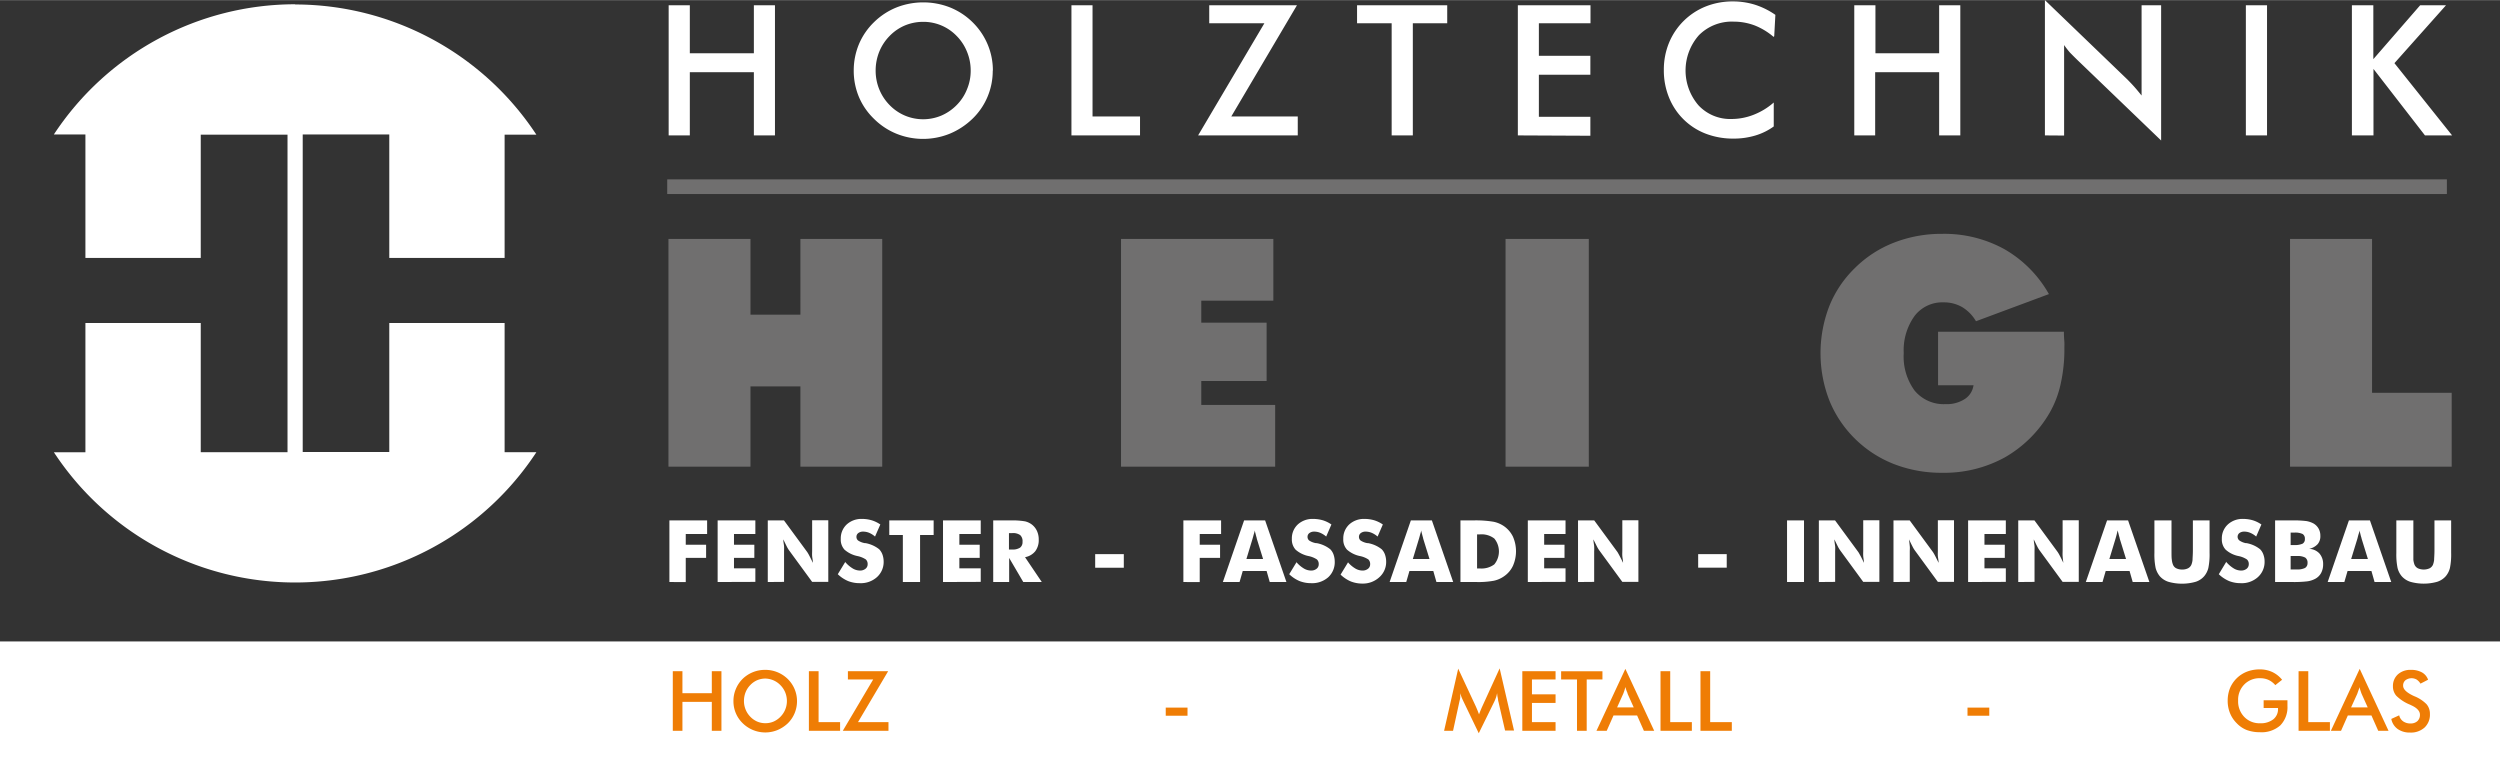 <?xml version="1.0"?>
<svg xmlns="http://www.w3.org/2000/svg" id="Ebene_1" data-name="Ebene 1" viewBox="0 0 368.5 111.74" width="300" height="91"><rect x="0" y="0" width="368.5" height="111.74" fill="#333333" stroke="none"/><defs><style>.cls-1,.cls-4{fill:#fff;}.cls-2,.cls-3{fill:#706f6f;}.cls-3,.cls-4{fill-rule:evenodd;}.cls-5{fill:#ef7d05;}</style></defs><title>logo_dezember_white</title><path class="cls-1" d="M596.73,338.94V319.76h3.12v7.07h9.44v-7.07h3.11v19.18h-3.11v-9.32h-9.44v9.32Zm44.52-9.55a7.23,7.23,0,0,0-.54-2.77,7,7,0,0,0-1.52-2.33,6.8,6.8,0,0,0-4.94-2.09,7,7,0,0,0-2.69.53,6.88,6.88,0,0,0-2.27,1.56,7.12,7.12,0,0,0-1.52,2.32,7.43,7.43,0,0,0-.53,2.78,7.28,7.28,0,0,0,.53,2.75,7.12,7.12,0,0,0,1.52,2.32,6.88,6.88,0,0,0,2.27,1.56,6.92,6.92,0,0,0,5.36,0,7.09,7.09,0,0,0,2.27-1.56,6.91,6.91,0,0,0,1.52-2.33,7,7,0,0,0,.54-2.74Zm3.25,0a9.85,9.85,0,0,1-.77,3.86,9.69,9.69,0,0,1-2.23,3.25,10.74,10.74,0,0,1-3.34,2.19,10.48,10.48,0,0,1-7.86,0A10.08,10.08,0,0,1,627,336.5a9.75,9.75,0,0,1-2.23-3.24,10,10,0,0,1-.76-3.87,10.09,10.09,0,0,1,.76-3.88,9.82,9.82,0,0,1,2.23-3.26,10.11,10.11,0,0,1,3.33-2.18,10.81,10.81,0,0,1,7.86,0,10.11,10.11,0,0,1,3.33,2.18,10,10,0,0,1,2.23,3.28,9.89,9.89,0,0,1,.77,3.86Zm11.6,9.55V319.76h3.11v16.39h7v2.79Zm18.67,0,9.77-16.53h-8.13v-2.65h12.93l-9.68,16.39h9.8v2.79Zm31.65-16.53v16.53H703.3V322.41h-5.1v-2.65h13.29v2.65Zm15.48,16.53V319.76h10.71v2.65H725v4.8h7.59V330H725v6.2h7.59v2.79Zm37.7-14.52a9.83,9.83,0,0,0-2.79-1.69,8.77,8.77,0,0,0-3.1-.56,6.83,6.83,0,0,0-5.12,2,7.86,7.86,0,0,0-.05,10.35,6.38,6.38,0,0,0,4.84,2,8.88,8.88,0,0,0,3.24-.61,10,10,0,0,0,3-1.82v3.53a9,9,0,0,1-2.73,1.34,11,11,0,0,1-3.21.45,11.19,11.19,0,0,1-4.07-.72,9.5,9.5,0,0,1-5.44-5.37,10.54,10.54,0,0,1-.75-4,10.41,10.41,0,0,1,.75-4,9.78,9.78,0,0,1,5.46-5.4,10.68,10.68,0,0,1,4-.73,10.8,10.8,0,0,1,3.23.49,11.18,11.18,0,0,1,3,1.49l-.17,3.14Zm11.89,14.52V319.76h3.12v7.07H784v-7.07h3.12v19.18H784v-9.32h-9.43v9.32Zm28.1,0V319l12.18,11.72c.33.34.67.69,1,1.06s.69.81,1.07,1.28v-13.3h2.88v19.93L804.3,327.75q-.49-.48-1-1a12.19,12.19,0,0,1-.88-1.13v13.34Zm29.62,0V319.76h3.12v19.18Zm15.63,0V319.76H848v7.94l6.9-7.94h3.81l-7.6,8.53,8.5,10.65h-4l-7.59-9.8v9.8Z" transform="translate(-498.17 -319)"/><path class="cls-2" d="M596.7,387.77V354.2h12.09v11.16h7.36V354.2h12.06v33.57H616.15V375.94h-7.36v11.83Zm66.71,0V354.2h22.45v9.1H675.24v3.24h9.63v8.6h-9.63v3.53h10.89v9.1Zm56.68,0V354.2h12.27v33.57Zm69-12h-5.25v-7.89h18.55c0,.69.05,1.2.07,1.53s0,.64,0,.9a23.24,23.24,0,0,1-.55,5.27,14.88,14.88,0,0,1-1.61,4.22,17.9,17.9,0,0,1-6.62,6.6,18.53,18.53,0,0,1-9.22,2.27,19.32,19.32,0,0,1-7.08-1.27,17,17,0,0,1-5.79-3.75,16.7,16.7,0,0,1-3.78-5.66,19.27,19.27,0,0,1,0-13.89,16.3,16.3,0,0,1,3.78-5.62,16.84,16.84,0,0,1,5.77-3.74,19.21,19.21,0,0,1,7.09-1.29,18.31,18.31,0,0,1,9.17,2.26,17.52,17.52,0,0,1,6.56,6.62l-10.75,4a5.87,5.87,0,0,0-2.05-2.09,5.35,5.35,0,0,0-2.73-.69,5.13,5.13,0,0,0-4.27,2,8.65,8.65,0,0,0-1.6,5.48,8.48,8.48,0,0,0,1.6,5.52,5.56,5.56,0,0,0,4.55,2,4.88,4.88,0,0,0,2.83-.74,2.87,2.87,0,0,0,1.3-2Zm46.63,12V354.2h12.09v22.68h11.74v10.89Z" transform="translate(-498.17 -319)"/><polygon class="cls-3" points="98.35 26.42 360.67 26.42 360.67 28.58 98.35 28.58 98.35 26.42 98.35 26.42"/><path class="cls-4" d="M541.67,319.64a42.6,42.6,0,0,1,35.56,19.19h-4.68V357h-17v-18.2H542.79v46.81h12.76V366.59h17v19.05h4.68a42.53,42.53,0,0,1-71.12,0h4.65V366.59h17v19.05h12.79V338.83H527.76V357h-17v-18.2h-4.65a42.6,42.6,0,0,1,35.56-19.19Z" transform="translate(-498.17 -319)"/><path class="cls-1" d="M596.84,404.77v-9.08h5.56v2h-3.15v1.58h3v1.94h-3v3.57Zm7.11,0v-9.08h5.56v2h-3.15v1.58h3v1.94h-3v1.54h3.15v2Zm7.39,0v-9.08h2.39l3.43,4.67a5.76,5.76,0,0,1,.33.58c.15.28.31.62.5,1,0-.37-.09-.71-.11-1s0-.56,0-.78v-4.49h2.38v9.08h-2.38l-3.43-4.69a4.4,4.4,0,0,1-.33-.57c-.15-.29-.31-.63-.49-1,0,.39.09.72.11,1s0,.55,0,.78v4.48Zm11.43-2.93a4.47,4.47,0,0,0,1.09.93,2.09,2.09,0,0,0,1.07.31,1.25,1.25,0,0,0,.81-.26.82.82,0,0,0,.32-.68.91.91,0,0,0-.27-.7,3.56,3.56,0,0,0-1.25-.5,4.15,4.15,0,0,1-1.89-.94,2.17,2.17,0,0,1-.55-1.58,2.8,2.8,0,0,1,.87-2.13,3.2,3.2,0,0,1,2.26-.82,5,5,0,0,1,1.42.2,4.59,4.59,0,0,1,1.28.62l-.78,1.78a3.28,3.28,0,0,0-.86-.55,2.35,2.35,0,0,0-.88-.18,1.14,1.14,0,0,0-.72.21.67.67,0,0,0-.28.55.69.69,0,0,0,.24.55,2.58,2.58,0,0,0,1,.39l.11,0a4.56,4.56,0,0,1,2,.9,2.24,2.24,0,0,1,.49.8,3.15,3.15,0,0,1,.17,1,3,3,0,0,1-1,2.32,3.56,3.56,0,0,1-2.53.88,4.59,4.59,0,0,1-1.73-.32,5,5,0,0,1-1.5-1l1.12-1.84Zm8.48,2.93v-6.93h-2v-2.15h6.54v2.15h-2v6.93Zm5.92,0v-9.08h5.56v2h-3.15v1.58h3v1.94h-3v1.54h3.15v2Zm7.4,0v-9.08h2.59a10.88,10.88,0,0,1,2.11.14,2.68,2.68,0,0,1,1,.47,2.52,2.52,0,0,1,.75.95,3,3,0,0,1,.26,1.27,2.72,2.72,0,0,1-.51,1.71,2.52,2.52,0,0,1-1.51.88l2.47,3.66H649l-2.08-3.55v3.55Zm2.32-4.79h.46a2,2,0,0,0,1.17-.27,1,1,0,0,0,.37-.86,1.21,1.21,0,0,0-.35-1,1.81,1.81,0,0,0-1.15-.29h-.5V400Zm12.71,2.68v-2h4.22v2Zm13,2.11v-9.08h5.56v2h-3.15v1.58h3v1.94h-3v3.57Zm9.29-3.39h2.46l-.93-3c0-.09-.06-.24-.11-.44l-.2-.78c0,.22-.1.44-.15.64s-.11.4-.16.58l-.91,3Zm-3.47,3.39,3.13-9.08h3.1l3.14,9.08h-2.46l-.46-1.62h-3.52l-.47,1.62Zm10.84-2.93a4.47,4.47,0,0,0,1.09.93,2.09,2.09,0,0,0,1.07.31,1.25,1.25,0,0,0,.81-.26.82.82,0,0,0,.32-.68.91.91,0,0,0-.27-.7,3.56,3.56,0,0,0-1.25-.5,4.15,4.15,0,0,1-1.89-.94,2.22,2.22,0,0,1-.55-1.58,2.8,2.8,0,0,1,.87-2.13,3.2,3.2,0,0,1,2.26-.82,5.15,5.15,0,0,1,1.43.2,4.53,4.53,0,0,1,1.27.62l-.77,1.78a3.32,3.32,0,0,0-.87-.55,2.35,2.35,0,0,0-.88-.18,1.16,1.16,0,0,0-.72.21.67.67,0,0,0-.28.55.69.69,0,0,0,.24.55,2.58,2.58,0,0,0,1,.39l.11,0a4.56,4.56,0,0,1,2,.9,2.11,2.11,0,0,1,.49.8,3.15,3.15,0,0,1,.17,1,3,3,0,0,1-.95,2.32,3.56,3.56,0,0,1-2.53.88,4.59,4.59,0,0,1-1.73-.32,5,5,0,0,1-1.5-1l1.12-1.84Zm7.58,0a4.47,4.47,0,0,0,1.09.93,2.09,2.09,0,0,0,1.07.31,1.25,1.25,0,0,0,.81-.26.82.82,0,0,0,.32-.68.91.91,0,0,0-.27-.7,3.56,3.56,0,0,0-1.25-.5,4.15,4.15,0,0,1-1.89-.94,2.17,2.17,0,0,1-.55-1.58,2.8,2.8,0,0,1,.87-2.13,3.2,3.2,0,0,1,2.26-.82,5.15,5.15,0,0,1,1.43.2,4.67,4.67,0,0,1,1.27.62l-.77,1.78a3.32,3.32,0,0,0-.87-.55,2.35,2.35,0,0,0-.88-.18,1.14,1.14,0,0,0-.72.21.67.67,0,0,0-.28.55.69.69,0,0,0,.24.55,2.58,2.58,0,0,0,1,.39l.11,0a4.56,4.56,0,0,1,2,.9,2.11,2.11,0,0,1,.49.8,3.15,3.15,0,0,1,.17,1,3,3,0,0,1-1,2.32A3.56,3.56,0,0,1,699,405a4.59,4.59,0,0,1-1.73-.32,5,5,0,0,1-1.5-1l1.12-1.84Zm9.58-.46h2.46l-.93-3c0-.09-.06-.24-.11-.44l-.2-.78c0,.22-.1.44-.15.64s-.11.4-.16.58l-.91,3ZM703,404.77l3.13-9.08h3.1l3.14,9.08H709.9l-.46-1.62h-3.52l-.47,1.62Zm10.44,0v-9.08h1.89a15.53,15.53,0,0,1,3,.2,4.21,4.21,0,0,1,1.54.66,4,4,0,0,1,1.31,1.54,5.34,5.34,0,0,1,0,4.29,3.83,3.83,0,0,1-1.31,1.54,4.09,4.09,0,0,1-1.5.66,12.71,12.71,0,0,1-2.61.19h-2.31Zm2.45-2h.41a3.13,3.13,0,0,0,2.13-.6,3,3,0,0,0,0-3.81,3.08,3.08,0,0,0-2.13-.61h-.41v5Zm7.48,2v-9.08h5.56v2h-3.15v1.58h3v1.94h-3v1.54h3.15v2Zm7.4,0v-9.08h2.39l3.43,4.67c.06.1.17.29.32.58s.32.62.5,1c0-.37-.09-.71-.11-1s0-.56,0-.78v-4.49h2.37v9.08h-2.37l-3.43-4.69a4.4,4.4,0,0,1-.33-.57c-.15-.29-.32-.63-.5-1,0,.39.09.72.11,1a7.54,7.54,0,0,1,0,.78v4.48Zm17.71-2.11v-2h4.21v2Zm13.1,2.11v-9.08h2.5v9.08Zm4.69,0v-9.08h2.39l3.43,4.67c.07.1.17.29.33.58s.31.62.49,1c0-.37-.08-.71-.1-1s0-.56,0-.78v-4.49h2.38v9.08h-2.38l-3.43-4.69a4.4,4.4,0,0,1-.33-.57c-.15-.29-.31-.63-.49-1,0,.39.08.72.11,1s0,.55,0,.78v4.48Zm11,0v-9.08h2.39l3.43,4.67a5.76,5.76,0,0,1,.33.58c.15.28.31.62.5,1,0-.37-.09-.71-.11-1s0-.56,0-.78v-4.49h2.38v9.08h-2.38l-3.43-4.69a4.4,4.4,0,0,1-.33-.57c-.15-.29-.31-.63-.49-1,.05.39.08.72.11,1s0,.55,0,.78v4.48Zm11,0v-9.08h5.56v2h-3.15v1.58h3v1.94h-3v1.54h3.15v2Zm7.39,0v-9.08h2.39l3.43,4.67a5.76,5.76,0,0,1,.33.58c.15.28.31.62.5,1-.05-.37-.09-.71-.11-1s0-.56,0-.78v-4.49h2.38v9.08H802.2l-3.43-4.69a4.4,4.4,0,0,1-.33-.57c-.15-.29-.31-.63-.49-1,0,.39.09.72.11,1s0,.55,0,.78v4.48Zm13.43-3.39h2.46l-.93-3c0-.09-.06-.24-.11-.44l-.2-.78c-.05.22-.1.44-.15.64s-.11.4-.16.58l-.91,3Zm-3.47,3.39,3.13-9.08h3.1l3.14,9.08h-2.46l-.46-1.62h-3.52l-.47,1.62Zm10.16-9.08h2.47v4.42c0,.65,0,1.11.05,1.4a2.55,2.55,0,0,0,.17.71,1,1,0,0,0,.49.53,1.91,1.91,0,0,0,.86.18,1.86,1.86,0,0,0,.86-.18,1.07,1.07,0,0,0,.5-.53,2.55,2.55,0,0,0,.17-.71c0-.29.05-.75.05-1.4v-4.42h2.46v4.8a9.86,9.86,0,0,1-.18,2.21,3,3,0,0,1-.61,1.21,2.77,2.77,0,0,1-1.27.83,7.36,7.36,0,0,1-4,0,2.85,2.85,0,0,1-1.28-.83,3.21,3.21,0,0,1-.61-1.21,9.86,9.86,0,0,1-.18-2.21v-4.8Zm10.56,6.15a4.66,4.66,0,0,0,1.09.93,2.11,2.11,0,0,0,1.07.31,1.28,1.28,0,0,0,.82-.26.85.85,0,0,0,.32-.68.88.88,0,0,0-.28-.7,3.47,3.47,0,0,0-1.25-.5,4,4,0,0,1-1.88-.94,2.18,2.18,0,0,1-.56-1.58,2.78,2.78,0,0,1,.88-2.13,3.18,3.18,0,0,1,2.26-.82,5.08,5.08,0,0,1,1.42.2,4.53,4.53,0,0,1,1.27.62l-.77,1.78a3.17,3.17,0,0,0-.87-.55,2.26,2.26,0,0,0-.87-.18,1.19,1.19,0,0,0-.73.21.7.7,0,0,0,0,1.1,2.51,2.51,0,0,0,.94.39l.11,0a4.5,4.5,0,0,1,2,.9,2.11,2.11,0,0,1,.49.8,2.91,2.91,0,0,1,.17,1,3,3,0,0,1-1,2.32,3.54,3.54,0,0,1-2.53.88,4.54,4.54,0,0,1-1.72-.32,5,5,0,0,1-1.5-1l1.11-1.84Zm9.47-2.52h.5a2.8,2.8,0,0,0,1.26-.2.75.75,0,0,0,.34-.7.8.8,0,0,0-.32-.72,2.49,2.49,0,0,0-1.24-.21h-.54v1.83Zm-2.29,5.45v-9.08h2.49a15,15,0,0,1,2.15.1,3.5,3.5,0,0,1,1,.34,2,2,0,0,1,.76.75,2.11,2.11,0,0,1,.27,1.08,1.77,1.77,0,0,1-.4,1.23,2.38,2.38,0,0,1-1.25.69,2.18,2.18,0,0,1,1.51.68,2.35,2.35,0,0,1,.55,1.62,2.66,2.66,0,0,1-.31,1.28,2.12,2.12,0,0,1-.88.85,3.48,3.48,0,0,1-1.14.36,17,17,0,0,1-2.24.1Zm2.29-1.85h.87a2.65,2.65,0,0,0,1.25-.22.82.82,0,0,0,.37-.74.89.89,0,0,0-.34-.79,2.39,2.39,0,0,0-1.24-.23h-.91v2Zm8.92-1.54h2.47l-.93-3c0-.09-.07-.24-.12-.44l-.19-.78c0,.22-.1.44-.16.64s-.1.4-.15.58l-.92,3Zm-3.46,3.39,3.13-9.08h3.1l3.14,9.08h-2.46l-.46-1.62h-3.52l-.47,1.62Zm10.16-9.08h2.47v4.42c0,.65,0,1.11,0,1.4a3,3,0,0,0,.17.71,1.11,1.11,0,0,0,.5.53,2.14,2.14,0,0,0,1.72,0,1.11,1.11,0,0,0,.5-.53,3,3,0,0,0,.17-.71c0-.29.05-.75.05-1.4v-4.42h2.46v4.8a9.86,9.86,0,0,1-.18,2.21,3,3,0,0,1-.61,1.21,2.85,2.85,0,0,1-1.28.83,7.32,7.32,0,0,1-3.94,0,2.85,2.85,0,0,1-1.28-.83,3,3,0,0,1-.61-1.21,9.86,9.86,0,0,1-.18-2.21v-4.8Z" transform="translate(-498.17 -319)"/><polygon class="cls-4" points="0 94.53 368.5 94.53 368.5 111.74 0 111.74 0 94.53 0 94.53"/><path class="cls-5" d="M597.34,426.7v-8.78h1.42v3.24h4.33v-3.24h1.42v8.78h-1.42v-4.26h-4.33v4.26Zm16.82-4.37a3.38,3.38,0,0,0-.24-1.27,3.31,3.31,0,0,0-.7-1.07,3.17,3.17,0,0,0-1-.71A3.22,3.22,0,0,0,611,419a3.09,3.09,0,0,0-1.24.25,3.16,3.16,0,0,0-1,.71,3.24,3.24,0,0,0-.69,1.06,3.46,3.46,0,0,0-.24,1.28,3.3,3.3,0,0,0,.93,2.32,3.16,3.16,0,0,0,1,.71,3.05,3.05,0,0,0,1.24.25,3,3,0,0,0,1.22-.25,3.27,3.27,0,0,0,1-.71,3.29,3.29,0,0,0,.94-2.32Zm1.49,0a4.62,4.62,0,0,1-.35,1.77,4.51,4.51,0,0,1-1,1.49,5.05,5.05,0,0,1-1.53,1,4.75,4.75,0,0,1-5.12-1,4.49,4.49,0,0,1-1.37-3.26,4.45,4.45,0,0,1,.35-1.78,4.54,4.54,0,0,1,1-1.5,4.7,4.7,0,0,1,3.33-1.33,4.67,4.67,0,0,1,1.79.34,4.79,4.79,0,0,1,1.53,1,4.58,4.58,0,0,1,1.37,3.28Zm1.75,4.37v-8.78h1.43v7.5H622v1.28Zm5,0,4.48-7.57h-3.73v-1.21h5.93l-4.44,7.5h4.49v1.28ZM670,423.28h3.21v1.2H670v-1.2Zm49-.92c0-.07,0-.25-.07-.56s-.06-.47-.09-.64a4.39,4.39,0,0,1-.15.6,6.19,6.19,0,0,1-.25.62l-2.3,4.68-2.3-4.78c-.09-.2-.18-.39-.25-.57s-.13-.37-.18-.55c0,.19,0,.38,0,.58s-.07.41-.12.64l-.94,4.32h-1.32l2.08-9.16,2.59,5.55.19.44c.08.2.18.45.29.75.09-.25.22-.57.4-1l.11-.24,2.53-5.54,2.12,9.16h-1.32l-1-4.34Zm3.56,4.34v-8.78h4.9v1.21h-3.48v2.2h3.48v1.26h-3.48v2.83h3.48v1.28Zm9.49-7.57v7.57h-1.43v-7.57h-2.34v-1.21h6.09v1.21Zm4.48,4.12h2.45l-.9-2c0-.13-.1-.28-.16-.45s-.11-.35-.17-.55q-.07.28-.15.54c-.06.16-.11.32-.17.46l-.9,2Zm3.95,3.45-1-2.26h-3.48l-1,2.26h-1.51l4.26-9.13,4.25,9.13Zm2.45,0v-8.78h1.43v7.5h3.19v1.28Zm5.89,0v-8.78h1.43v7.5h3.19v1.28Zm39.36-3.42h3.21v1.2h-3.21v-1.2Zm43.68-1.08h3.48c0,.06,0,.15,0,.25,0,.29,0,.48,0,.58a3.84,3.84,0,0,1-1.06,2.88,4.17,4.17,0,0,1-3,1,5.54,5.54,0,0,1-1.93-.32,4.11,4.11,0,0,1-1.48-1,4.41,4.41,0,0,1-1-1.5,4.84,4.84,0,0,1-.34-1.83,5,5,0,0,1,.34-1.84,4.47,4.47,0,0,1,2.51-2.44,5.19,5.19,0,0,1,1.85-.33,4.3,4.3,0,0,1,1.86.38,4.07,4.07,0,0,1,1.46,1.15l-1,.79a3,3,0,0,0-1-.77,2.92,2.92,0,0,0-1.24-.25,3.12,3.12,0,0,0-2.33.92,3.2,3.2,0,0,0-.91,2.37,3.29,3.29,0,0,0,.91,2.42,3.11,3.11,0,0,0,2.34.93,3,3,0,0,0,1.92-.57,1.9,1.9,0,0,0,.71-1.56v-.12h-2.12V422.2Zm5.12,4.5v-8.78h1.43v7.5h3.19v1.28Zm7.74-3.45h2.45l-.9-2c-.05-.13-.1-.28-.16-.45l-.17-.55c0,.19-.09.37-.15.54s-.11.32-.16.46l-.91,2Zm4,3.45-1-2.26h-3.48l-1,2.26h-1.5l4.25-9.13,4.25,9.13Zm1.95-1.76,1.14-.52a1.49,1.49,0,0,0,.59.89,1.83,1.83,0,0,0,1.1.31,1.45,1.45,0,0,0,1-.35,1.24,1.24,0,0,0,.37-.95c0-.52-.43-1-1.28-1.38a2,2,0,0,0-.28-.13,6.12,6.12,0,0,1-1.93-1.28,2.09,2.09,0,0,1-.49-1.41,2.29,2.29,0,0,1,.73-1.74,2.74,2.74,0,0,1,1.91-.66,3.25,3.25,0,0,1,1.63.37,2,2,0,0,1,.91,1.08l-1.12.58a1.9,1.9,0,0,0-.58-.61,1.52,1.52,0,0,0-1.64.11,1,1,0,0,0-.34.8c0,.53.5,1,1.49,1.48l.18.08a5.23,5.23,0,0,1,1.79,1.18,2.16,2.16,0,0,1,.49,1.43,2.6,2.6,0,0,1-.79,2,3,3,0,0,1-2.13.74,3.07,3.07,0,0,1-1.83-.52,2.37,2.37,0,0,1-.94-1.48Z" transform="translate(-498.17 -319)"/></svg>
